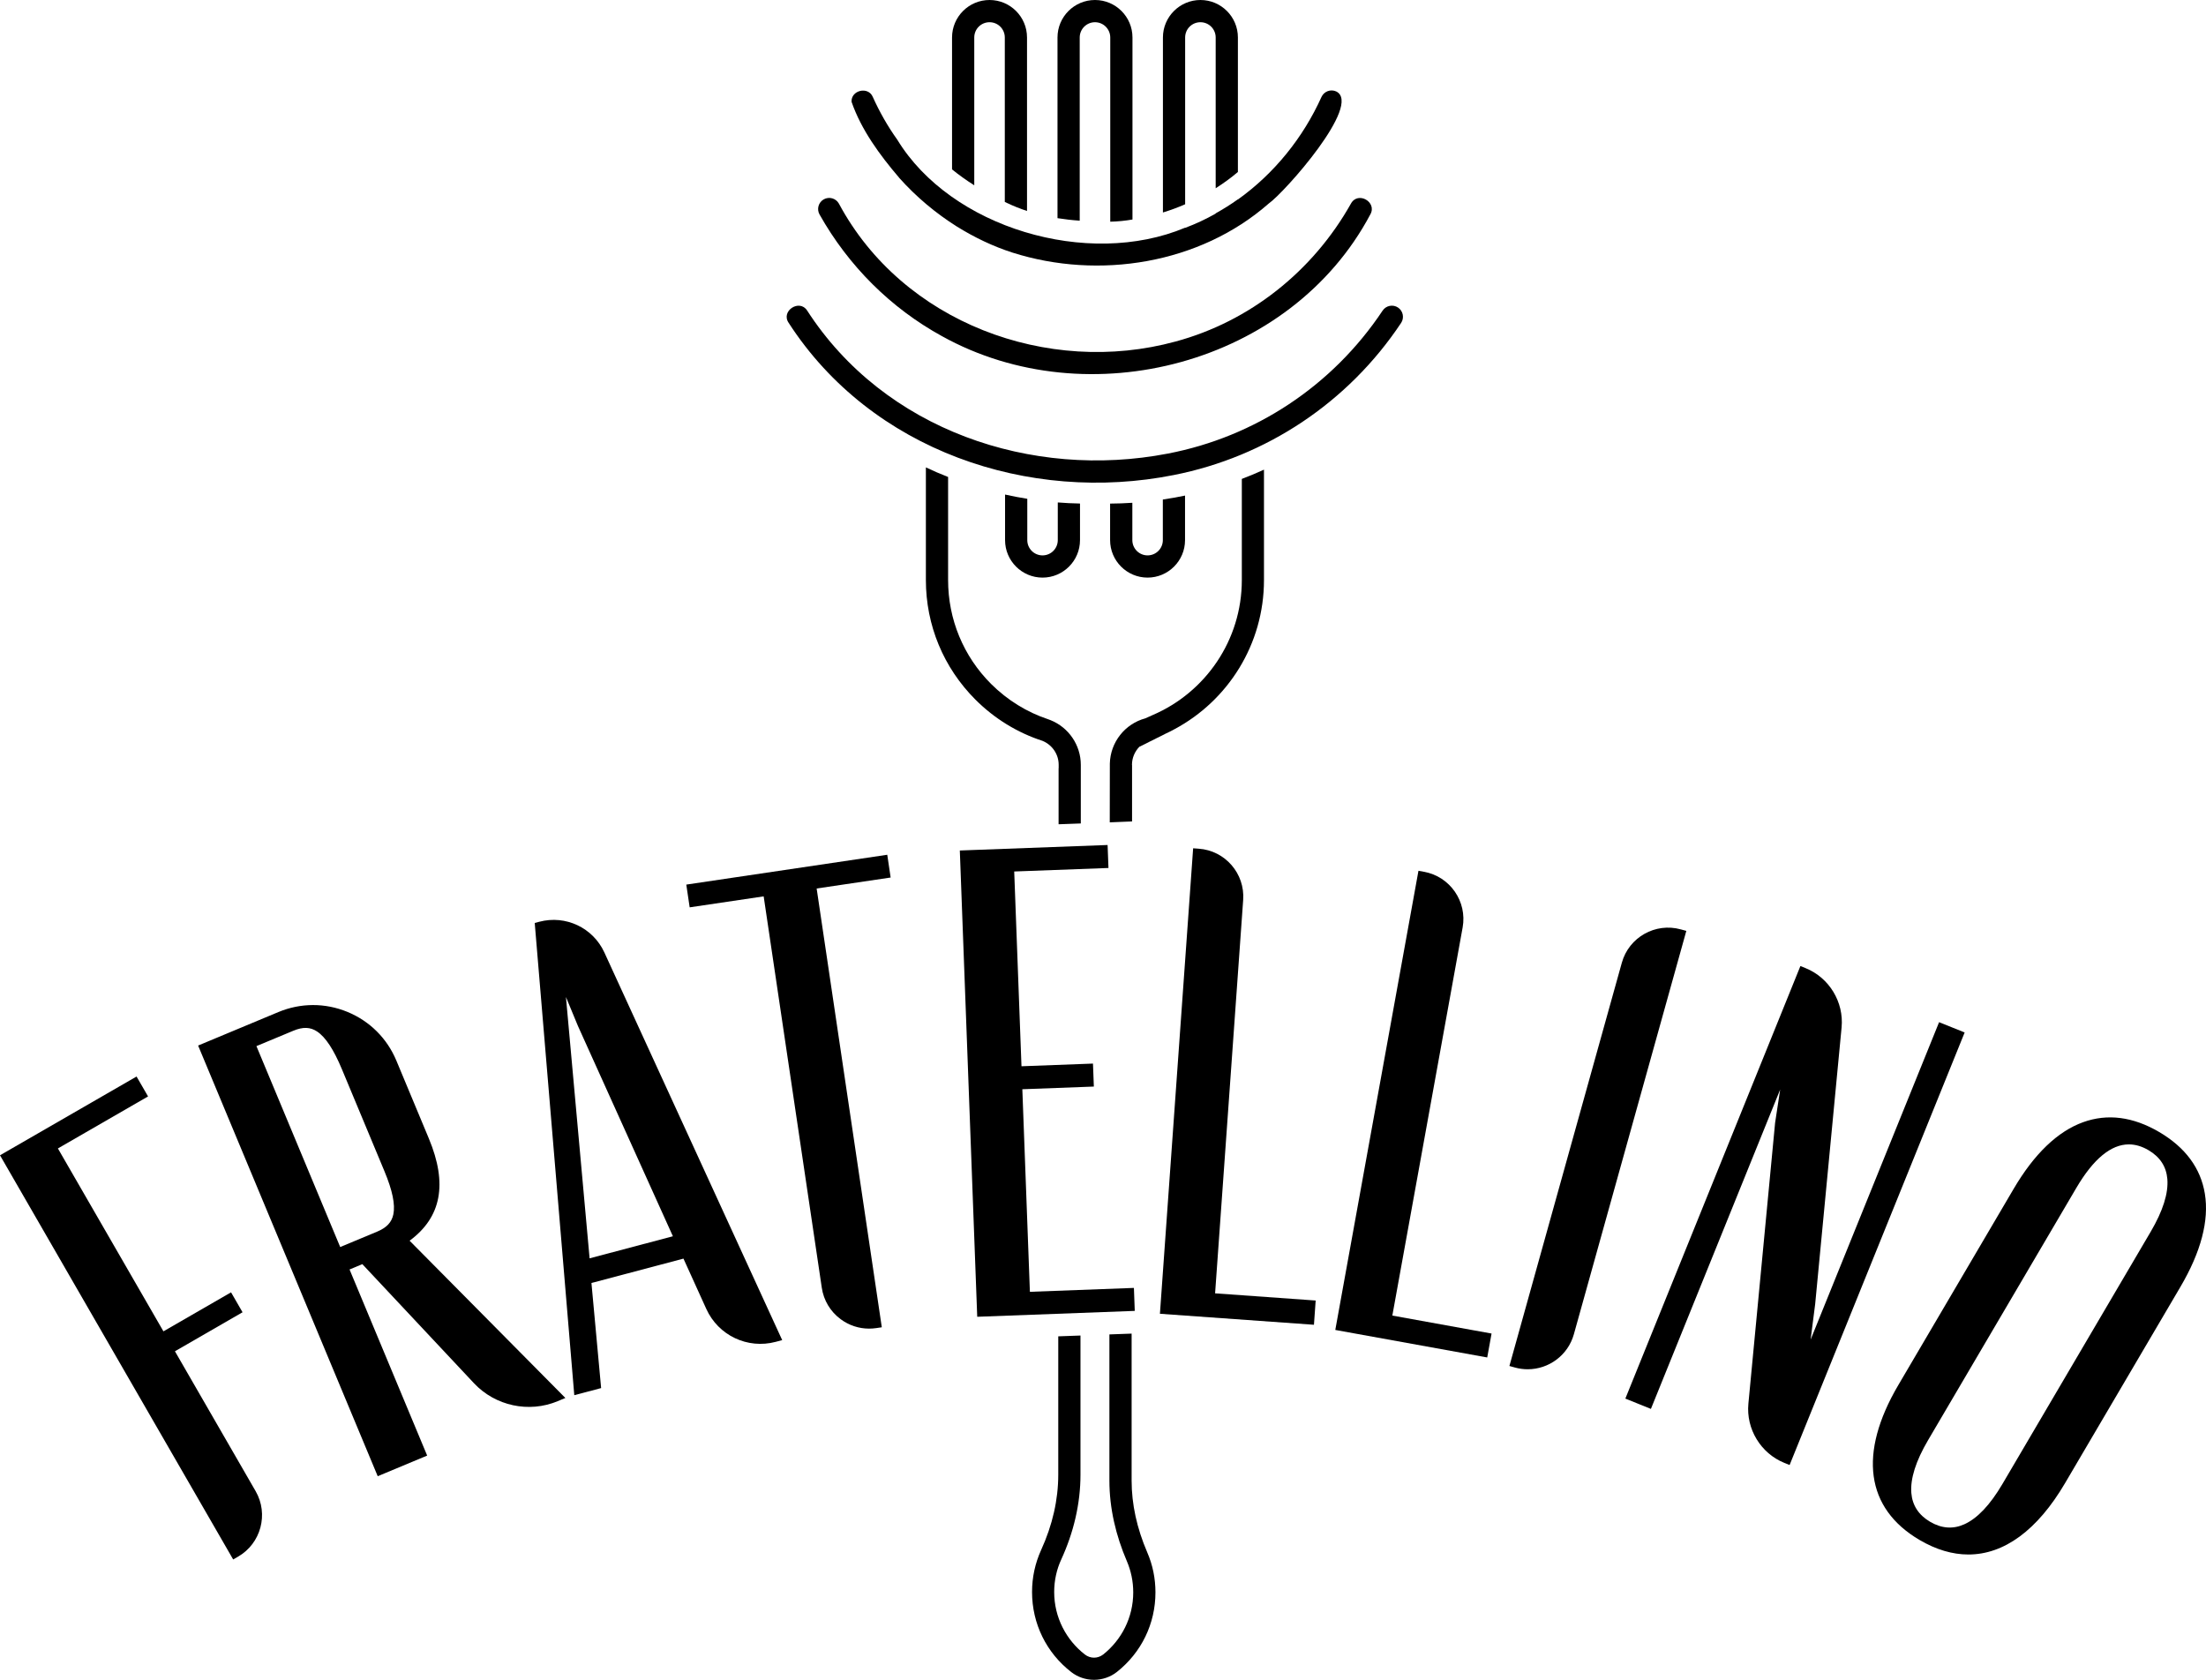 <?xml version="1.0" encoding="UTF-8" standalone="no"?>
<!-- Generator: Adobe Illustrator 24.0.2, SVG Export Plug-In . SVG Version: 6.00 Build 0)  -->

<svg
   version="1.1"
   id="Capa_1"
   x="0px"
   y="0px"
   viewBox="0 0 1012.72 771.21"
   xml:space="preserve"
   sodipodi:docname="FRATELLINO_ISOLOGOTIPO_UNICOLOR NEGRO_RGB .svg"
   width="1012.72"
   height="771.21"
   inkscape:version="1.4 (86a8ad7, 2024-10-11)"
   xmlns:inkscape="http://www.inkscape.org/namespaces/inkscape"
   xmlns:sodipodi="http://sodipodi.sourceforge.net/DTD/sodipodi-0.dtd"
   xmlns:xlink="http://www.w3.org/1999/xlink"
   xmlns="http://www.w3.org/2000/svg"
   xmlns:svg="http://www.w3.org/2000/svg"><defs
   id="defs25" /><sodipodi:namedview
   id="namedview25"
   pagecolor="#505050"
   bordercolor="#eeeeee"
   borderopacity="1"
   inkscape:showpageshadow="0"
   inkscape:pageopacity="0"
   inkscape:pagecheckerboard="0"
   inkscape:deskcolor="#505050"
   inkscape:zoom="0.76930599"
   inkscape:cx="334.71727"
   inkscape:cy="341.21663"
   inkscape:window-width="2560"
   inkscape:window-height="1377"
   inkscape:window-x="-8"
   inkscape:window-y="32"
   inkscape:window-maximized="1"
   inkscape:current-layer="Capa_1" />
<style
   type="text/css"
   id="style1">
	.st0{clip-path:url(#SVGID_2_);}
</style>
<g
   id="g25"
   transform="translate(-156.32,-154.49)">
	<defs
   id="defs1">
		<rect
   id="SVGID_1_"
   x="0"
   y="0"
   width="1322.39"
   height="1080" />
	</defs>
	<clipPath
   id="SVGID_2_">
		<use
   xlink:href="#SVGID_1_"
   style="overflow:visible"
   id="use1" />
	</clipPath>
	<g
   class="st0"
   clip-path="url(#SVGID_2_)"
   id="g24">
		<g
   id="g10">
			<g
   id="g9">
				<path
   d="m 617.72,381.54 v 20.93 c 0,9.48 7.72,17.2 17.2,17.2 9.48,0 17.2,-7.72 17.2,-17.2 v -16.81 c -3.42,-0.06 -6.82,-0.23 -10.2,-0.5 v 17.31 c 0,3.86 -3.14,7 -7,7 -3.86,0 -7,-3.14 -7,-7 v -18.98 c -3.43,-0.55 -6.84,-1.2 -10.2,-1.95 z"
   id="path1" />
				<path
   d="m 665.94,385.69 v 16.78 c 0,9.48 7.72,17.2 17.2,17.2 9.48,0 17.2,-7.72 17.2,-17.2 v -20.46 c -3.37,0.7 -6.77,1.31 -10.19,1.81 v 18.65 c 0,3.86 -3.14,7 -7,7 -3.86,0 -7,-3.14 -7,-7 v -17.15 c -3.39,0.23 -6.79,0.35 -10.21,0.37 z"
   id="path2" />
				<path
   d="m 634.92,494.62 c -11.49,-3.73 -22.02,-10.16 -30.78,-18.91 -14.68,-14.68 -22.77,-34.18 -22.77,-54.92 v -51.72 c 3.36,1.58 6.76,3.07 10.2,4.4 v 47.32 c 0,18 7.01,34.97 19.74,47.7 7.51,7.47 16.47,12.98 26.21,16.22 0.21,0.08 1.08,0.42 1.12,0.42 8.25,3.32 13.85,11.41 13.85,20.49 v 26.92 l -10.2,0.37 v -25.76 h 0.04 v -1.54 c 0.01,-4.85 -2.97,-9.16 -7.41,-10.99 z"
   id="path3" />
				<path
   d="m 682.99,867.17 c 2.53,5.85 3.77,12.03 3.77,18.38 0,14.35 -6.43,27.62 -17.71,36.54 -2.94,2.32 -6.72,3.61 -10.49,3.61 -3.77,0 -7.47,-1.25 -10.41,-3.53 -11.49,-8.88 -18.04,-22.32 -18.04,-36.79 0,-6.72 1.41,-13.19 4.15,-19.25 5.23,-11.45 7.88,-23.1 7.88,-34.63 V 768 l 10.2,-0.37 v 63.87 c 0,13.48 -3.19,26.63 -8.79,38.86 -2.12,4.56 -3.28,9.66 -3.28,15.02 0,11.7 5.56,22.07 14.1,28.7 1.24,0.95 2.7,1.45 4.19,1.45 1.49,0 2.94,-0.5 4.19,-1.45 8.42,-6.68 13.81,-16.96 13.81,-28.54 0,-5.1 -1.04,-9.91 -2.94,-14.35 -5.02,-11.7 -8,-24.18 -8,-36.96 v -67.11 l 10.2,-0.37 v 67.48 c -0.01,10.79 2.4,21.86 7.17,32.94 z"
   id="path4" />
				<path
   d="m 736.58,370.11 v 50.68 c 0,29.57 -16.59,55.37 -41.02,68.44 -1.24,0.71 -2.53,1.33 -3.86,1.95 l -12.36,6.18 c -2.07,2.16 -3.36,5.1 -3.36,8.25 v 0.08 c 0,0 0,0 0,0.04 h 0.04 v 25.88 l -10.24,0.42 0.04,-26.3 v -0.71 c 0.25,-9.75 6.89,-18.21 16.3,-20.74 0.17,-0.04 2.4,-1.04 3.52,-1.58 23.97,-10.33 40.77,-34.18 40.77,-61.93 v -46.41 c 3.45,-1.31 6.85,-2.72 10.17,-4.25 z"
   id="path5" />
				<g
   id="g8">
					<path
   d="m 700.39,171.7 c 0,-3.9 3.15,-7.01 7.01,-7.01 3.86,0 7.01,3.11 7.01,7.01 v 69.22 c 3.57,-2.28 6.97,-4.73 10.2,-7.47 V 171.7 c 0,-9.5 -7.71,-17.21 -17.21,-17.21 -9.46,0 -17.21,7.72 -17.21,17.21 v 80.34 c 3.44,-1.04 6.89,-2.32 10.2,-3.77 z"
   id="path6" />
					<path
   d="m 651.99,171.7 c 0,-3.86 3.15,-7.01 7.01,-7.01 3.86,0 7.01,3.15 7.01,7.01 v 84.57 c 3.4,-0.08 6.8,-0.41 10.2,-1 V 171.7 c 0,-9.5 -7.71,-17.21 -17.21,-17.21 -9.5,0 -17.21,7.72 -17.21,17.21 v 82.95 c 3.19,0.5 6.59,0.91 10.2,1.16 z"
   id="path7" />
					<path
   d="m 603.58,171.7 c 0,-3.9 3.15,-7.01 7.01,-7.01 3.86,0 7.01,3.11 7.01,7.01 v 75.49 c 0.29,0.17 0.62,0.29 0.95,0.46 2.99,1.41 6.06,2.66 9.25,3.69 V 171.7 c 0,-9.5 -7.71,-17.21 -17.21,-17.21 -9.5,0 -17.21,7.72 -17.21,17.21 v 60.56 c 3.11,2.53 6.47,4.94 10.2,7.3 z"
   id="path8" />
				</g>
			</g>
		</g>
		<g
   id="g23">
			<g
   id="g22">
				<g
   id="g18">
					<path
   d="m 236.63,774.86 31.04,-17.91 -5.28,-9.15 -31.04,17.91 -48.45,-83.97 41.39,-23.88 -5.28,-9.14 -62.69,36.16 107.05,185.56 2.25,-1.3 c 10.51,-6.06 14.12,-19.55 8.06,-30.05 z"
   id="path10" />
					<path
   d="m 353.22,677.24 -14.94,-35.83 c -4.26,-10.21 -12.23,-18.15 -22.47,-22.36 -10.23,-4.21 -21.49,-4.18 -31.7,0.08 l -36.84,15.37 82.45,197.72 22.7,-9.47 -35.63,-85.44 5.87,-2.45 51.26,54.68 c 9.78,10.42 25.2,13.74 38.4,8.24 l 3.55,-1.48 -71.51,-72.2 c 14.61,-10.78 17.5,-26.13 8.86,-46.86 z m -16.32,34.75 c -0.76,3.66 -3.07,6.12 -7.5,7.97 l -16.9,7.04 -38.46,-92.24 16.9,-7.04 c 4.44,-1.86 7.81,-1.75 10.95,0.33 3.88,2.58 7.61,8.24 11.39,17.31 l 19.54,46.86 c 3.67,8.81 5,15.27 4.08,19.77 z"
   id="path11" />
					<path
   d="m 403.9,577.67 -2.1,0.56 18.16,216.79 12.32,-3.26 -4.44,-48.25 42.24,-11.19 10.48,23.09 c 5.53,12.2 18.94,18.55 31.87,15.12 l 2.98,-0.79 -81.64,-177.97 C 428.56,580.41 416,574.47 403.9,577.67 Z m 23.09,154.52 -10.86,-119.98 5.51,13.31 43.59,96.54 z"
   id="path12" />
					<path
   d="m 563.64,546.91 -92.26,13.7 1.55,10.44 33.97,-5.04 26.68,179.68 c 0.86,5.81 3.94,10.94 8.66,14.44 3.83,2.84 8.37,4.33 13.05,4.33 1.09,0 2.19,-0.08 3.28,-0.24 l 2.56,-0.38 -29.91,-201.44 33.97,-5.04 z"
   id="path13" />
					<polygon
   points="658.48,653.33 658.08,642.78 625.26,644.01 621.92,554.59 665.19,552.98 664.79,542.43 596.95,544.95 604.94,759.02 677.26,756.32 676.87,745.77 629.12,747.56 625.65,654.56 "
   id="polygon13" />
					<path
   d="m 727.03,567.64 c 0.86,-12.1 -8.28,-22.65 -20.38,-23.51 l -2.59,-0.19 -15.25,213.7 70.71,5.05 0.79,-11.13 -46.17,-3.3 z"
   id="path14" />
					<path
   d="m 827.78,580.3 c 2.16,-11.94 -5.79,-23.41 -17.73,-25.57 l -2.55,-0.46 -38.18,210.8 69.75,12.63 1.99,-10.98 -45.55,-8.25 z"
   id="path15" />
					<path
   d="m 927.97,581.18 c -11.69,-3.26 -23.85,3.6 -27.1,15.28 l -51.62,185.16 2.5,0.69 c 1.97,0.55 3.95,0.81 5.9,0.81 9.63,0 18.49,-6.38 21.2,-16.1 l 51.62,-185.16 z"
   id="path16" />
					<path
   d="m 1046.51,623.77 -58.98,145.74 2.09,-16.32 12.13,-127.01 c 1.11,-11.64 -5.68,-22.82 -16.51,-27.21 l -2.4,-0.97 -80.36,198.58 11.73,4.74 59.34,-146.62 -2.33,15.31 -12.26,128.9 c -1.11,11.63 5.69,22.82 16.52,27.2 l 2.4,0.97 80.36,-198.58 z"
   id="path17" />
					<path
   d="m 1168.52,702.55 c -1.91,-11.76 -8.96,-21.29 -20.95,-28.34 -11.99,-7.04 -23.75,-8.57 -34.95,-4.52 -11.71,4.23 -22.44,14.53 -31.88,30.59 l -52.96,90.11 c -18.41,31.33 -14.95,56.57 9.73,71.08 7.62,4.48 15.14,6.69 22.45,6.69 16.37,0 31.65,-11.11 44.38,-32.77 l 52.96,-90.11 c 9.44,-16.06 13.22,-30.44 11.22,-42.73 z m -24.86,17.41 -68.09,115.86 c -5.61,9.54 -11.48,15.75 -17.45,18.45 -5.18,2.35 -10.47,1.96 -15.72,-1.12 -5.26,-3.09 -8.16,-7.53 -8.63,-13.19 -0.54,-6.53 2.03,-14.67 7.64,-24.22 l 68.09,-115.86 c 7.83,-13.31 15.91,-20 24.13,-20 2.99,0 6.01,0.89 9.03,2.67 5.26,3.09 8.16,7.53 8.63,13.19 0.55,6.53 -2.02,14.68 -7.63,24.22 z"
   id="path18" />
				</g>
				<g
   id="g21">
					<path
   d="m 798.11,295.68 c -2.34,-1.56 -5.51,-0.92 -7.07,1.42 -23.06,34.65 -58.68,57.99 -98.64,65.64 -62.36,12.04 -130.03,-10.72 -165.52,-65.65 -3.5,-5.52 -12.29,0.17 -8.49,5.65 37.9,58.62 110.33,83.11 176.88,69.82 42.24,-8.35 79.85,-33.14 104.26,-69.81 1.56,-2.35 0.92,-5.52 -1.42,-7.07 z"
   id="path19" />
					<path
   d="m 588.72,308.8 c 67.14,37.31 160.12,13.01 196.67,-55.85 3.26,-5.69 -5.67,-10.83 -8.88,-5 -17.42,31.04 -46.45,54.14 -80.51,63.33 -58.64,16.05 -125.32,-8.71 -154.57,-63.33 -1.38,-2.45 -4.49,-3.32 -6.94,-1.94 -2.45,1.38 -3.32,4.49 -1.94,6.94 13.32,23.69 32.75,43 56.17,55.85 z"
   id="path20" />
					<path
   d="m 769.74,196.47 c -2.57,-1.16 -5.56,-0.04 -6.76,2.53 -8.42,18.71 -21.71,35.18 -38.37,47.08 V 246 c -3.24,2.32 -6.68,4.48 -10.2,6.43 v 0.12 c -4.48,2.54 -9.19,4.75 -14.02,6.55 v -0.08 c -44.7,18.75 -107.56,0.03 -132.15,-40.4 -4.36,-6.07 -8.14,-12.74 -11.24,-19.62 -2.09,-5.02 -10.06,-3.1 -9.75,2.24 4.46,12.87 12.96,24.43 21.78,34.76 0,0.04 0.04,0.04 0.04,0.08 7.8,8.74 16.75,16.26 26.63,22.48 0.04,0 0.04,0.04 0.08,0.04 7.95,4.93 16.45,9 25.34,11.86 39.66,12.59 86.02,5.23 117.63,-22.52 7.24,-5.04 43.13,-45.5 30.99,-51.47 z"
   id="path21" />
				</g>
			</g>
		</g>
	</g>
</g>
</svg>
